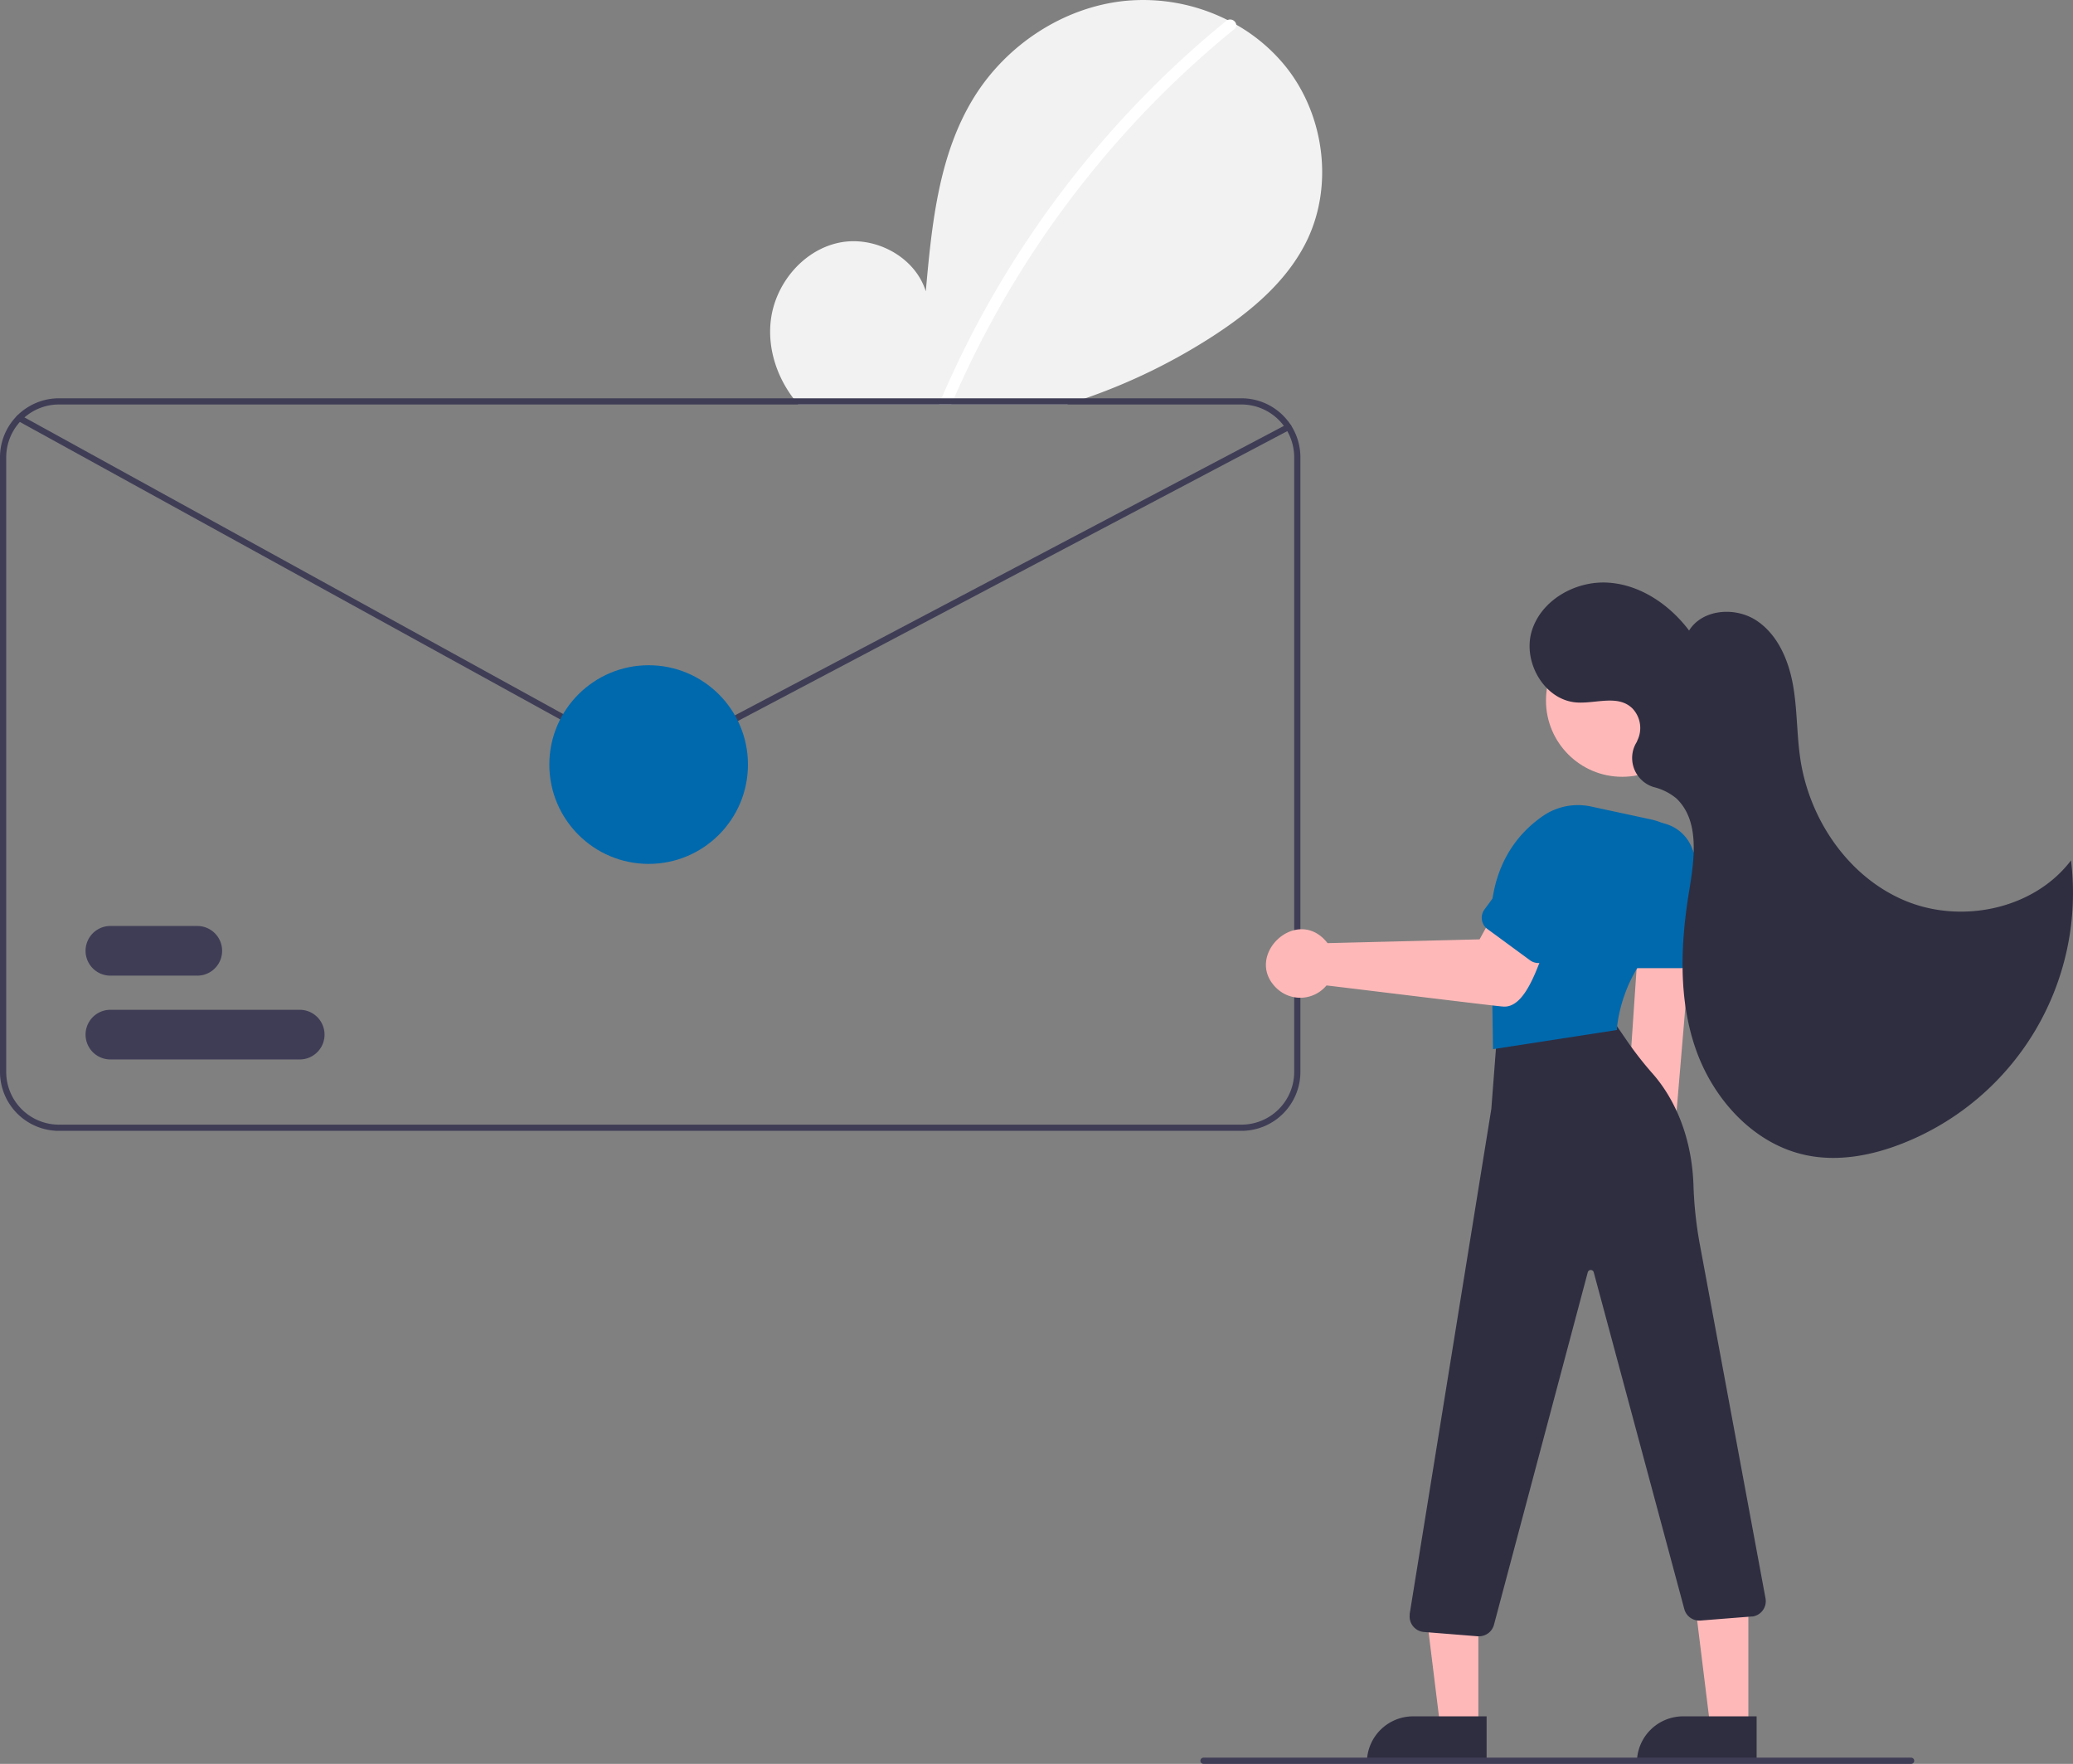 <svg id="Kontakt" data-name="Kontakt" xmlns="http://www.w3.org/2000/svg" width="667.94" height="568.24" viewBox="0 0 667.94 568.24"><rect x="0" y="0" width="667.94" height="568.24" fill="#808080" stroke="none"/><defs><style>.cls-1{fill:#f2f2f2;}.cls-2{fill:#fff;}.cls-3{fill:#3f3d56;}.cls-4{fill:#ffb8b8;}.cls-5{fill:#2f2e41;}.cls-6{fill:#0069ad;}</style></defs><title>kontakt</title><path class="cls-1" d="M421.14,77.42c-6.31,13.07-17.92,22.8-30.08,30.72a190.2,190.2,0,0,1-41.3,20.18c-2,.7-4,1.37-6,2H257.24c-.56-.64-1.1-1.31-1.62-2-5.43-7.18-8.34-16.27-7.25-25.18,1.43-11.68,10.3-22.42,21.81-24.91s24.63,4.39,28.12,15.63c1.93-21.67,4.15-44.25,15.67-62.71C324.4,14.44,342.48,2.48,362.06.34a60.56,60.56,0,0,1,33.48,6.13c.95.48,1.89,1,2.81,1.5a55.88,55.88,0,0,1,16.14,13.77C426.7,37.2,429.69,59.67,421.14,77.42Z" transform="translate(0 -0.01)"/><path class="cls-2" d="M398.35,8a1.54,1.54,0,0,1-.62,1.37,317,317,0,0,0-90.35,119c-.3.66-.59,1.33-.87,2h-4c.28-.67.56-1.34.85-2q5.69-13.26,12.57-26a321.36,321.36,0,0,1,34.9-51.66A317,317,0,0,1,395.12,6.73a2.26,2.26,0,0,1,.42-.26,2,2,0,0,1,2.68,1.07A2,2,0,0,1,398.35,8Z" transform="translate(0 -0.01)"/><path class="cls-3" d="M400,128.32H19a19,19,0,0,0-9.36,2.47,19.61,19.61,0,0,0-2,1.29A19,19,0,0,0,0,147.32v198a19,19,0,0,0,19,19H400a19,19,0,0,0,19-19v-198A19,19,0,0,0,400,128.32Zm17,217a17,17,0,0,1-17,17H19a17,17,0,0,1-17-17v-198a17.1,17.1,0,0,1,11.78-16.18l.41-.13a17,17,0,0,1,4.81-.69H400a17,17,0,0,1,17,17Z" transform="translate(0 -0.01)"/><path class="cls-4" d="M537.22,386.59a10.74,10.74,0,0,0,3.13-14.86,9.84,9.84,0,0,0-1.17-1.49l6-71.21-17.1,1.88-4.69,69.31a10.8,10.8,0,0,0,13.86,16.37Z" transform="translate(0 -0.01)"/><polygon class="cls-4" points="476.34 556.43 464.08 556.43 458.25 509.14 476.34 509.14 476.34 556.43"/><path class="cls-5" d="M455.32,552.94H479v14.89H440.43A14.89,14.89,0,0,1,455.32,552.94Z" transform="translate(0 -0.01)"/><polygon class="cls-4" points="563.34 556.43 551.08 556.43 545.25 509.14 563.34 509.14 563.34 556.43"/><path class="cls-5" d="M542.32,552.94H566v14.89H527.43A14.89,14.89,0,0,1,542.32,552.94Z" transform="translate(0 -0.01)"/><path class="cls-5" d="M476.54,527.15h-.4l-17.35-1.39a5,5,0,0,1-4.58-5.38c0-.14,0-.27,0-.4l26.31-162.72,1.76-22.95a5,5,0,0,1,3.92-4.5L512.7,324a5,5,0,0,1,5.2,2.06l6.45,9.43A112.71,112.71,0,0,0,532.59,346c4.58,5.21,12.37,16.79,13.06,35.73a127,127,0,0,0,1.94,18.56l21.3,114.76a5,5,0,0,1-4.14,5.72l-.3,0L548,522.07a5,5,0,0,1-5.3-3.68l-29.18-108.5a1,1,0,0,0-1.22-.71,1,1,0,0,0-.71.71L481.37,523.44A5,5,0,0,1,476.54,527.15Z" transform="translate(0 -0.01)"/><circle class="cls-4" cx="522.69" cy="225.69" r="24.56"/><path class="cls-6" d="M481.06,338l-.51-35.08c-1.87-22.43,8.06-34.21,16.73-40.13a19.92,19.92,0,0,1,15.4-2.95L532,264a20.3,20.3,0,0,1,13,9.3,19,19,0,0,1,2.18,15,20.67,20.67,0,0,1-8.4,11.51c-16.61,11.72-17.78,31.41-17.79,31.61l0,.41Z" transform="translate(0 -0.01)"/><path class="cls-6" d="M541.55,311.91h-17a4.51,4.51,0,0,1-4.5-4.5v-29.5a13,13,0,0,1,26,0v29.5A4.51,4.51,0,0,1,541.55,311.91Z" transform="translate(0 -0.01)"/><path class="cls-4" d="M427.41,317.48a11,11,0,0,1-15.55,1.37,11.37,11.37,0,0,1-.95-.89c-9.68-10.16,6.15-25.41,15.88-15.23h0a10.22,10.22,0,0,1,.95,1.12l49-1.22,5.85-10.71,18,7c-3.45,5.35-7.41,26.37-16.45,25.34C483,324.29,428.62,317.57,427.41,317.48Z" transform="translate(0 -0.01)"/><path class="cls-6" d="M493,309.38l-13.71-10.06a4.5,4.5,0,0,1-1-6.29l17.45-23.78a13,13,0,0,1,21,15.37h0l-17.45,23.79A4.5,4.5,0,0,1,493,309.38Z" transform="translate(0 -0.01)"/><path class="cls-5" d="M527.61,238.47a9.12,9.12,0,0,0-1.56-10.16c-4.62-4.66-11.84-1.55-18.09-2-10.4-.76-17.48-13.16-14.38-23.12s14.14-16.13,24.55-15.48,19.83,7.1,26.11,15.43c4.29-6.91,14.84-7.72,21.65-3.26s10.33,12.59,11.79,20.6,1.21,16.23,2.44,24.27c3,19.5,15.56,37.86,33.76,45.44s41.51,2.71,53.42-13a86.75,86.75,0,0,1-54.2,91.15c-9.87,3.91-20.76,6-31.15,3.81-16.77-3.5-29.81-17.85-35.5-34s-5-33.89-2.24-50.8c1.7-10.41,3.58-22.75-4-30.07a18.16,18.16,0,0,0-7.34-3.7,9.8,9.8,0,0,1-6.56-12.21,9.7,9.7,0,0,1,1-2.21A6.89,6.89,0,0,0,527.61,238.47Z" transform="translate(0 -0.01)"/><path class="cls-3" d="M615.78,568.25h-228a1,1,0,0,1,0-2h228a1,1,0,0,1,0,2Z" transform="translate(0 -0.01)"/><path class="cls-3" d="M209.08,246.24a9,9,0,0,1-4.34-1.12L5.7,135.56a1,1,0,0,1-.39-1.35,1,1,0,0,1,1.36-.4l199,109.56a7,7,0,0,0,6.64,0L414.67,136.69a1,1,0,0,1,.94,1.77h0L213.28,245.19A8.9,8.9,0,0,1,209.08,246.24Z" transform="translate(0 -0.01)"/><path class="cls-3" d="M63.57,314.32h-28a8,8,0,1,1,0-16h28a8,8,0,0,1,0,16Z" transform="translate(0 -0.01)"/><path class="cls-3" d="M96.57,341.32h-61a8,8,0,1,1,0-16h61a8,8,0,0,1,0,16Z" transform="translate(0 -0.01)"/><circle class="cls-6" cx="209" cy="246.31" r="32"/></svg>